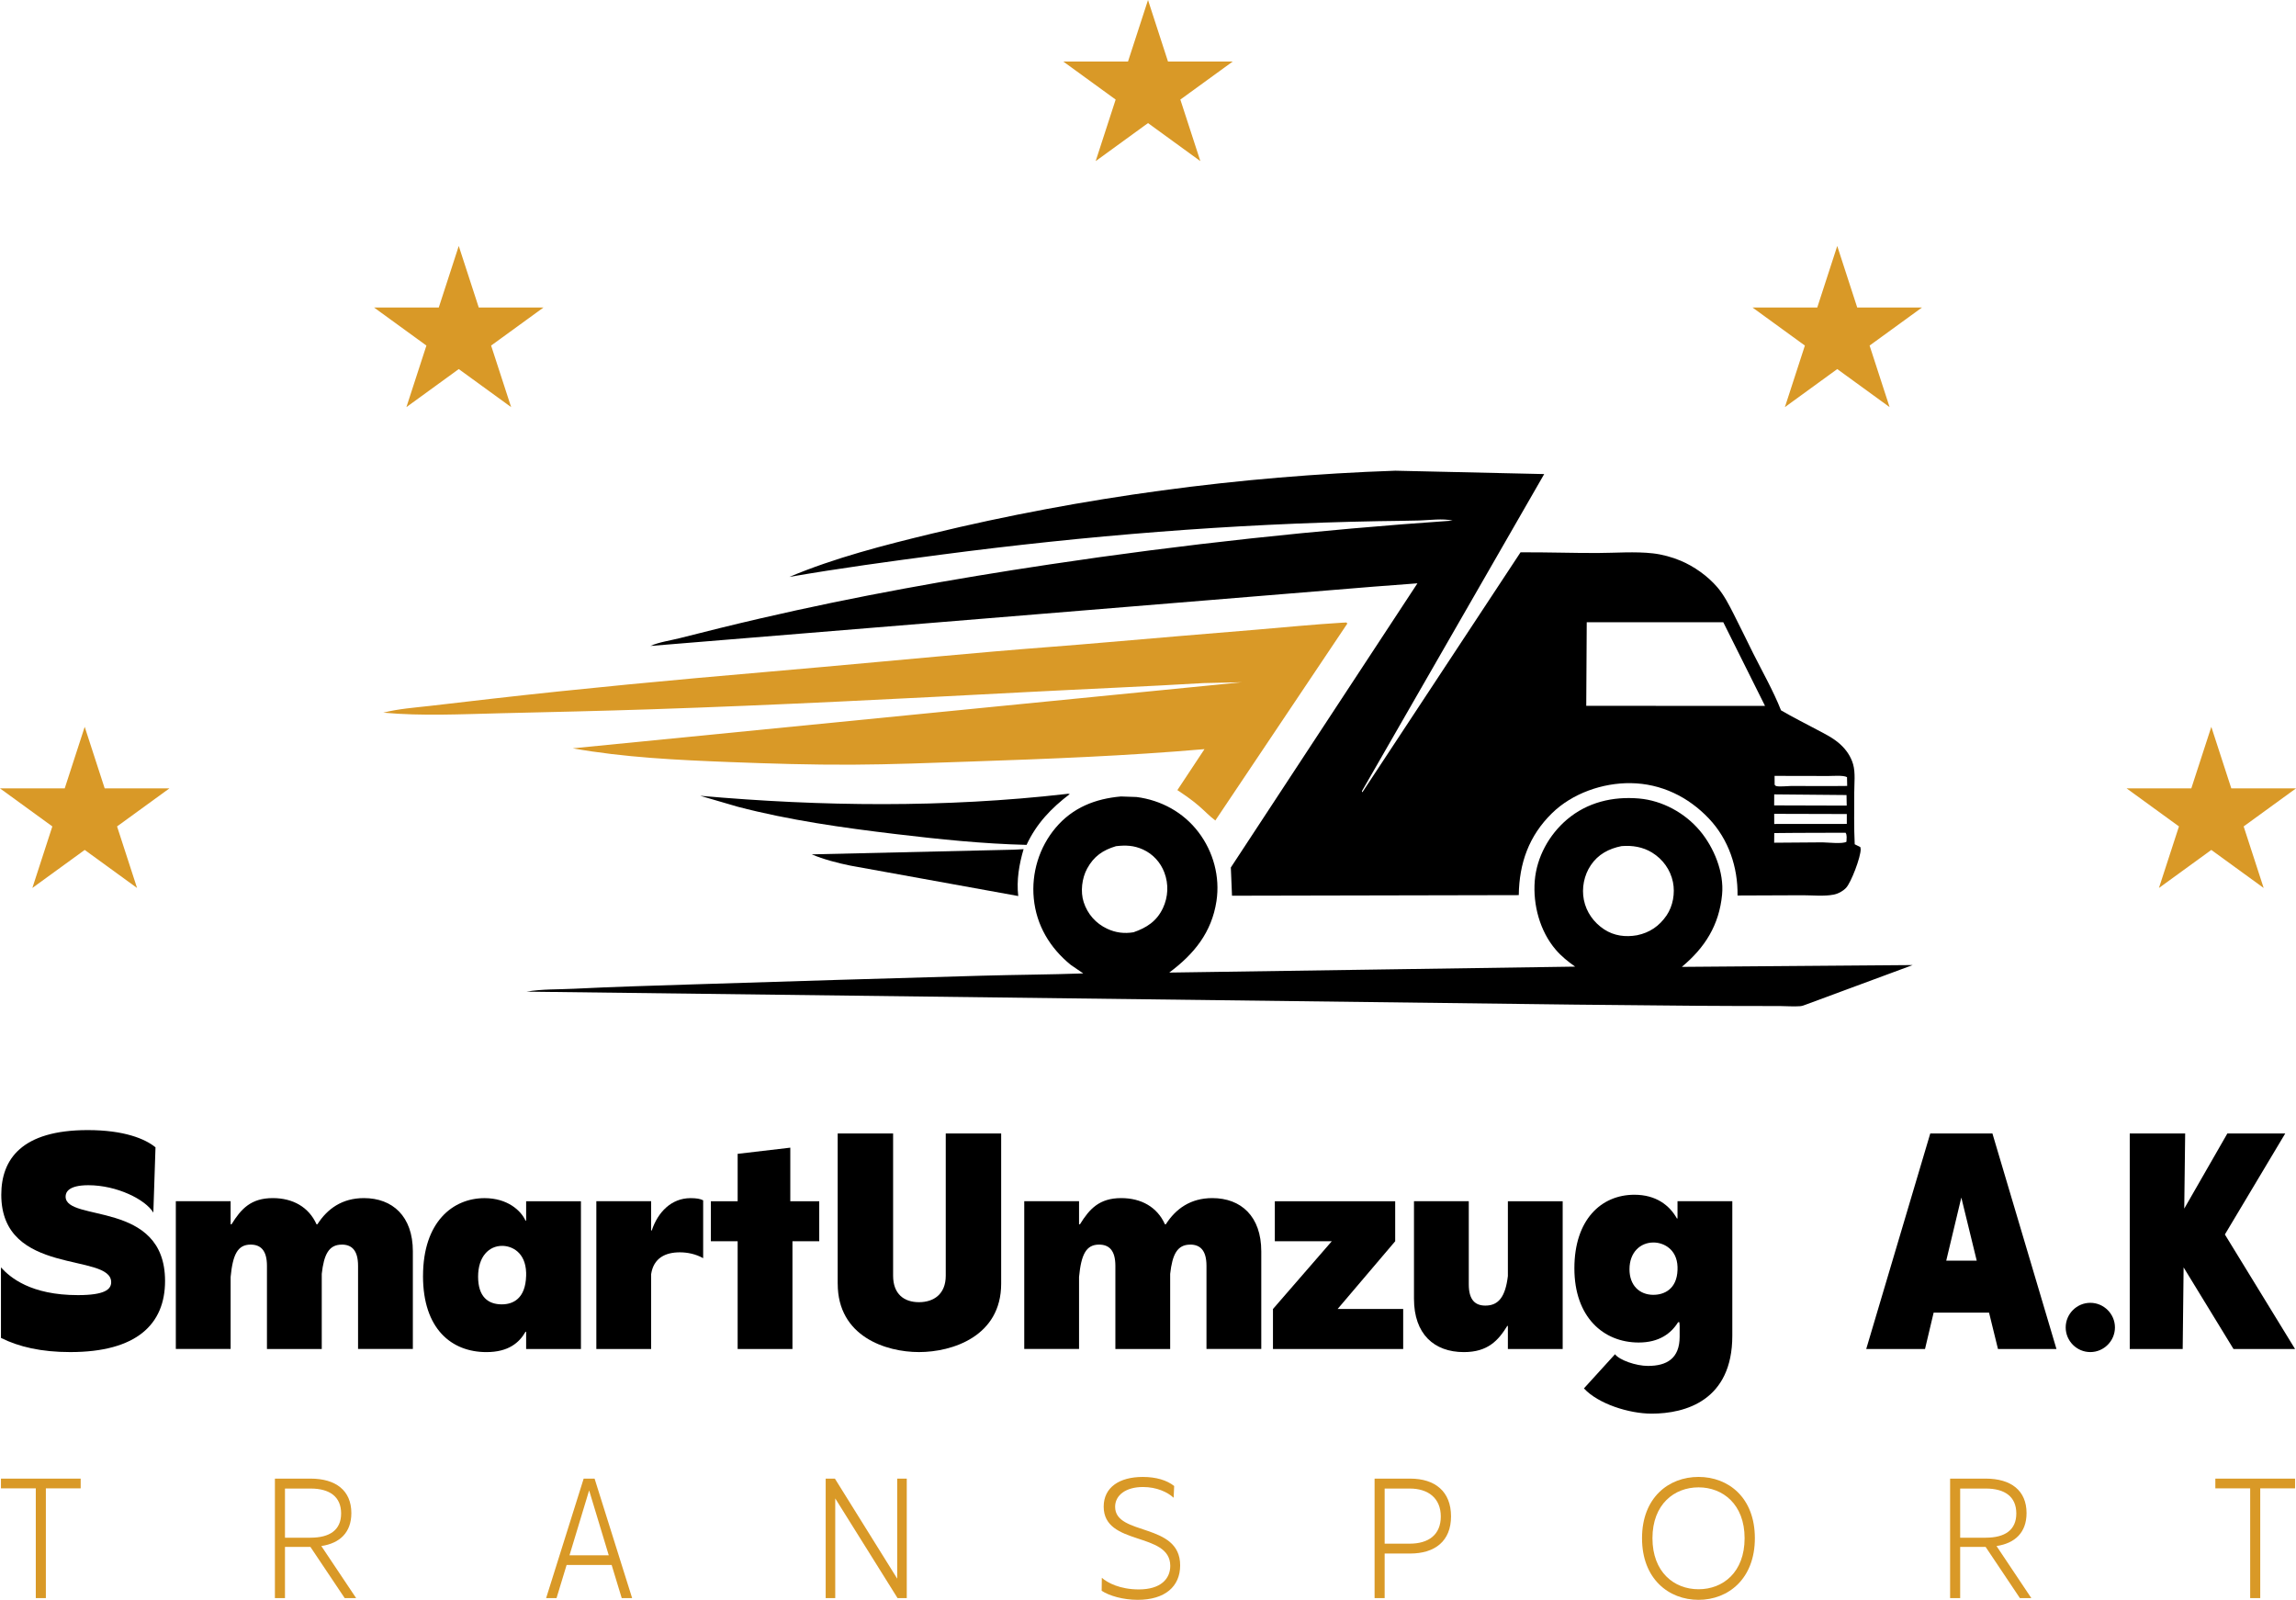 <?xml version="1.0" encoding="UTF-8"?>
<svg id="Layer_2" xmlns="http://www.w3.org/2000/svg" viewBox="0 0 1076.39 749.95">
  <defs>
    <style>
      .cls-1 {
        fill: #d99927;
      }
    </style>
  </defs>
  <g id="logo">
    <g>
      <g>
        <g>
          <path d="M.45,627.17v-33.05c4.33,4.76,14,12.99,36.08,12.99,12.41,0,15.59-2.6,15.59-6.06,0-14-51.52-2.6-51.52-40.99,0-16.6,9.53-30.31,40.55-30.31,16.88,0,26.84,4.04,31.75,8.08l-1.01,30.6c-3.75-6.21-17.17-12.84-30.45-12.84-9.38,0-10.68,3.32-10.68,5.34,0,12.12,46.62,1.44,46.62,39.54,0,20.35-13.42,33.34-44.45,33.34-13.57,0-24.1-2.45-32.47-6.64Z"/>
          <path d="M160.22,583.44c-6.06,0-8.37,4.62-9.38,13.71v35.21h-25.69v-38.97c0-7.36-3.03-9.96-7.65-9.96-6.06,0-8.37,4.62-9.38,15.15v33.77h-25.69v-69.27h25.69v10.82h.43c4.47-7.22,9.09-12.27,19.34-12.27,9.38,0,16.88,4.19,20.49,12.27h.43c4.62-7.22,11.54-12.27,21.79-12.27,13.42,0,22.95,8.51,22.95,24.97v45.75h-25.69v-38.97c0-7.36-3.03-9.96-7.65-9.96Z"/>
          <path d="M198.32,598.16c0-25.4,14-36.51,28.86-36.51,10.68,0,17.03,5.77,19.19,10.54h.29v-9.09h25.69v69.27h-25.69v-8.08h-.29c-2.89,5.05-7.94,9.53-18.33,9.53-16.31,0-29.73-10.82-29.73-35.65ZM235.26,611.44c5.2,0,11.11-2.6,11.4-13.42v-1.44c-.29-9.52-6.64-12.56-11.26-12.56-6.21,0-11.26,5.05-11.26,14.43s4.62,12.99,11.11,12.99Z"/>
          <path d="M279.57,563.09h25.69v13.71h.29c2.89-8.66,9.24-15.15,18.18-15.15,2.74,0,4.47.29,5.92,1.01v27.13c-3.61-2.02-7.5-2.74-10.97-2.74-6.64,0-12.27,2.6-13.42,10.25v35.07h-25.69v-69.27Z"/>
          <path d="M345.82,581.86h-12.56v-18.76h12.56v-22.22l24.68-2.89v25.11h13.57v18.76h-12.56v50.51h-25.69v-50.51Z"/>
          <path d="M392.72,601.77v-70.43h25.98v66.67c0,8.66,5.2,12.41,12.12,12.41s12.56-3.75,12.56-12.41v-66.67h25.98v70.43c0,24.68-22.95,32.04-38.53,32.04s-38.1-7.36-38.1-32.04Z"/>
          <path d="M557.97,583.44c-6.06,0-8.37,4.62-9.38,13.71v35.21h-25.69v-38.97c0-7.36-3.03-9.96-7.65-9.96-6.06,0-8.37,4.62-9.38,15.15v33.77h-25.69v-69.27h25.69v10.82h.43c4.47-7.22,9.09-12.27,19.34-12.27,9.38,0,16.88,4.19,20.49,12.27h.43c4.62-7.22,11.54-12.27,21.79-12.27,13.42,0,22.95,8.51,22.95,24.97v45.75h-25.69v-38.97c0-7.36-3.03-9.96-7.65-9.96Z"/>
          <path d="M596.79,613.61l27.56-31.75h-26.7v-18.76h56.43v18.76l-26.99,31.75h30.74v18.76h-61.05v-18.76Z"/>
          <path d="M662.89,608.84v-45.75h25.69v38.97c0,7.36,3.03,9.96,7.79,9.96,6.21,0,9.38-4.19,10.54-13.85v-35.07h25.69v69.27h-25.69v-10.82h-.29c-4.18,6.78-9.09,12.27-20.35,12.27-14,0-23.38-8.51-23.38-24.97Z"/>
          <path d="M742.56,650.84l14.58-16.02c2.02,2.74,9.81,5.48,15.44,5.48,8.8,0,14.86-3.46,14.86-13.71v-5.2l-.14-1.59h-.58c-3.32,5.34-8.95,9.53-18.47,9.53-16.6,0-30.16-11.98-30.16-34.78s12.56-34.49,28.14-34.49c10.1,0,16.45,4.91,19.92,11.11h.29v-8.08h25.69v63.07c0,30.31-21.94,36.51-37.81,36.51-10.68,0-25.11-4.62-31.75-11.83ZM775.18,606.97c4.91,0,10.97-2.6,11.26-11.69v-1.44c-.29-8.37-6.64-11.4-11.26-11.4-6.21,0-11.26,4.62-11.26,12.56,0,7.5,4.62,11.98,11.26,11.98Z"/>
          <path d="M904.92,531.34h29.15l30.02,101.02h-27.42l-4.18-17.03h-25.98l-4.04,17.03h-27.56l30.02-101.02ZM926.71,590.95l-7.22-29.58-7.07,29.58h14.29Z"/>
          <path d="M968.42,622.26c0-6.35,5.2-11.54,11.54-11.54s11.55,5.2,11.55,11.54-5.2,11.55-11.55,11.55-11.54-5.2-11.54-11.55Z"/>
          <path d="M1023.7,594.12l-.43,38.24h-24.82v-101.02h25.98l-.43,35.21,20.21-35.21h27.13l-28.29,47.34,32.9,53.69h-28.86l-23.38-38.24Z"/>
        </g>
        <g>
          <path class="cls-1" d="M16.78,697.69H.45v-4.56h37.37v4.56h-16.32v51.45h-4.72v-51.45Z"/>
          <path class="cls-1" d="M128.88,693.13h16.72c11.76,0,19.12,5.52,19.12,16.16,0,9.04-5.36,14.16-14.08,15.44l16.32,24.41h-5.36l-16.08-24.01h-11.92v24.01h-4.72v-56.01ZM145.6,720.82c8.88,0,14.32-3.52,14.32-11.36s-5.36-11.68-14.32-11.68h-12v23.05h12Z"/>
          <path class="cls-1" d="M273.63,693.13h5.12l17.6,56.01h-4.88l-4.72-15.52h-21.12l-4.72,15.52h-4.88l17.6-56.01ZM285.39,729.06l-9.2-30.41-9.2,30.41h18.4Z"/>
          <path class="cls-1" d="M387.09,693.13h4.32l29.21,46.89v-46.89h4.48v56.01h-4.32l-29.21-46.73v46.73h-4.48v-56.01Z"/>
          <path class="cls-1" d="M516.47,745.71l.08-6.08c2.64,2.32,8.48,5.44,17.36,5.44,10.24,0,14.72-4.96,14.72-11.04,0-16.16-31.21-9.12-31.21-27.77,0-9.04,7.36-13.92,18.32-13.92,6.24,0,11.28,1.52,14.72,4.24l-.24,5.52c-2.88-2.64-7.92-5.04-14.4-5.04-8,0-13.04,3.84-13.04,9.28,0,13.76,30.49,7.2,30.49,27.45,0,9.92-7.12,16.16-19.92,16.16-6.88,0-13.36-1.92-16.88-4.24Z"/>
          <path class="cls-1" d="M644.42,693.13h16.72c11.68,0,19.12,6.08,19.12,17.68s-7.52,17.44-19.2,17.44h-11.92v20.88h-4.72v-56.01ZM660.9,723.62c8.8,0,14.56-4.16,14.56-12.72s-5.84-13.12-14.56-13.12h-11.76v25.85h11.76Z"/>
          <path class="cls-1" d="M769.8,721.06c0-19.04,12.48-28.73,26.49-28.73s26.41,9.68,26.41,28.73-12.48,28.89-26.41,28.89-26.49-9.76-26.49-28.89ZM817.89,721.06c0-15.92-10.24-23.84-21.6-23.84s-21.6,7.92-21.6,23.84,10.16,23.93,21.6,23.93,21.6-7.92,21.6-23.93Z"/>
          <path class="cls-1" d="M914.23,693.13h16.72c11.76,0,19.12,5.52,19.12,16.16,0,9.04-5.36,14.16-14.08,15.44l16.32,24.41h-5.36l-16.08-24.01h-11.92v24.01h-4.72v-56.01ZM930.95,720.82c8.88,0,14.32-3.52,14.32-11.36s-5.36-11.68-14.32-11.68h-12v23.05h12Z"/>
          <path class="cls-1" d="M1054.9,697.69h-16.32v-4.56h37.37v4.56h-16.32v51.45h-4.72v-51.45Z"/>
        </g>
        <path class="cls-1" d="M629.66,291.88l1.51-.08.49.49-61.9,92.33c-2.76-2.06-5.21-4.69-7.84-6.94-3.16-2.71-6.5-5-9.95-7.3l12.71-19.21c-36.44,3.16-73.07,4.58-109.62,5.82-18.55.63-37.06,1.38-55.63,1.47-19.21.09-38.34-.5-57.53-1.24-24.39-.95-49.31-2.13-73.39-6.43l313.63-30.97-17.93.39c-27.7,1.64-55.43,2.77-83.13,4.23-58.66,3.08-117.29,6.11-176,8.06-23.48.78-46.94,1.29-70.42,1.85-18.22.43-36.79,1.4-54.96-.28,6.96-1.8,14.74-2.36,21.88-3.17,9.51-1.08,19.01-2.22,28.51-3.3,42.85-4.89,85.83-8.9,128.8-12.59,35.65-3.06,71.27-6.49,106.91-9.6,17.68-1.54,35.39-2.76,53.07-4.33,23.18-2.06,46.37-3.91,69.55-5.86,13.73-1.15,27.47-2.52,41.23-3.35h0Z"/>
        <g>
          <path d="M475.48,398.3l4.39-.24c-2.1,7.1-3.36,14.57-2.51,21.97l-78.73-14.26c-5.83-1.18-12.64-2.95-18.08-5.27l94.92-2.2h0Z"/>
          <path d="M499.78,372.19c.68-.16,1.07-.12,1.75.03-8.72,6.65-15.6,13.81-20.27,23.83-20.44-.5-40.92-2.63-61.22-5.05-24.77-2.96-50-6.5-74.16-12.82l-17.62-5.14c56.98,5.05,114.62,5.66,171.52-.84h0Z"/>
          <path d="M788.44,453.26c10.9-9.07,17.53-19.66,18.89-33.9,1-10.45-3.81-22.11-10.44-29.98-7.03-8.35-17.59-14.12-28.52-15.07-12.27-1.06-24.21,1.77-33.74,9.84-8.43,7.15-14.22,17.65-15.12,28.73-.9,11.2,2.38,23.62,9.82,32.29,2.66,3.11,5.78,5.61,9.12,7.95l-190.3,2.79c11.67-8.69,19.9-18.82,22.14-33.51,1.73-11.4-1.46-23.13-8.41-32.28-7.07-9.32-17.49-15.01-29.05-16.51l-7.32-.25c-12.06,1.05-22.63,5.22-30.59,14.64-7.75,9.17-11.43,21.24-10.28,33.16,1.23,12.65,7.57,23.17,17.3,31.11l5.9,4.04c-15.84.56-31.7.62-47.55,1.07-45.29,1.28-90.56,2.62-135.84,4.08-18.41.6-36.86,1.11-55.24,2.03-7.28.37-15.19.1-22.35,1.36l491.84,6.09c25.12.16,50.25.59,75.37.63,6.81.02,13.6.02,20.4.03,3.07,0,6.35.31,9.39.07,1.06-.08,1.98-.45,2.97-.83l49.86-18.45-108.25.85ZM545.19,425.69c-2.87,6.13-7.66,9.23-13.8,11.33-4.35.7-8.32.22-12.31-1.64-5.36-2.51-9.2-6.87-11.03-12.46-1.61-4.93-.84-11.26,1.61-15.76,3.12-5.73,7.36-8.66,13.53-10.5,4.59-.52,8.35-.39,12.64,1.55,4.68,2.12,8.24,6.02,10.04,10.81,2.07,5.47,1.79,11.4-.68,16.68ZM781.29,429.15c-3.38,4.95-7.9,8.05-13.81,9.26-5.39.97-10.81.31-15.48-2.78-4.85-3.21-8.31-8.05-9.46-13.77-1.11-5.55.09-11.57,3.22-16.24,3.44-5.15,8.47-7.79,14.41-8.99,5.05-.42,10,.36,14.37,3.05,4.99,3.08,8.57,8,9.75,13.78,1.07,5.24.02,11.26-3,15.7Z"/>
          <path d="M872.19,397.11l-2.68-1.34c-.4-8.07-.22-16.19-.22-24.28,0-4.08.6-9.3-.53-13.22-1.08-3.74-3.28-6.9-6.15-9.48-3.22-2.89-7.06-4.76-10.86-6.77-5.61-2.98-11.3-5.84-16.79-9.04-3.63-9.18-8.71-18.06-13.14-26.9-3.04-6.08-5.97-12.23-9.07-18.28-2.17-4.25-4.52-8.89-7.65-12.53-4.49-5.23-10.87-9.78-17.23-12.44-3.96-1.66-8.65-2.95-12.92-3.43-8.45-.96-17.66-.19-26.17-.17-11.98.03-23.97-.4-35.94-.32l-74.16,112.51-.19-.58,85.45-148.61-69.79-1.58c-72.87,2.49-146.5,12.36-217.37,29.51-22.4,5.42-45.44,11.31-66.73,20.28,23.54-4.08,47.28-7.3,70.96-10.41,68.09-8.94,136.46-14.47,205.13-15.72,6.35-.11,12.7-.14,19.05-.32,4.87-.14,11.13-1.05,15.82.05-63.37,4.36-126.2,11.11-189.03,20.55-45.58,6.84-90.72,14.92-135.64,25.33-12.61,2.92-25.11,6.02-37.66,9.22-4.39,1.12-9.68,1.83-13.77,3.66l338.8-27.78,20.8-1.58-87.48,133.21.55,13.23,134.44-.28c.2-14.97,4.76-27.85,15.62-38.44,9.49-9.27,23.71-14.22,36.86-14.05,14.25.19,26.98,6.37,36.69,16.64,9.19,9.72,13.59,22.77,13.39,36.03,10.18-.04,20.37-.08,30.56-.12,4.5,0,10.06.59,14.47-.29,2.21-.44,4.25-1.53,5.83-3.16,2.37-2.46,6.94-14.49,6.87-18.15l-.14-.93ZM743.65,330.88l.23-39.18h64.02l19.56,39.2-83.81-.03ZM831.76,372.38l33.91.31.09,4.95-34.01-.1.02-5.16ZM865.64,394.58c-1.72,1.14-8.84.31-11.24.29l-22.65.17.04-4.52,10.34-.09,23.08-.07c.79,1.05.45,2.88.43,4.21ZM831.78,386.24l-.02-4.74,34.04.09v4.63s-34.02.03-34.02.03ZM839.69,368.44c-1.65,0-5.68.49-7.1,0-.26-.09-.41-.38-.62-.58l-.03-4.15c8.39,0,16.79.02,25.17.05,2.11.02,7.06-.45,8.79.54l.08,4.12c-8.75.13-17.53,0-26.29.02Z"/>
        </g>
      </g>
      <g>
        <polygon class="cls-1" points="39.71 340.72 49.08 369.57 79.42 369.57 54.88 387.4 64.25 416.25 39.71 398.42 15.17 416.25 24.54 387.4 0 369.57 30.34 369.57 39.71 340.72"/>
        <polygon class="cls-1" points="1036.69 340.72 1046.06 369.57 1076.39 369.57 1051.85 387.4 1061.23 416.25 1036.69 398.42 1012.14 416.25 1021.52 387.4 996.98 369.57 1027.31 369.57 1036.69 340.72"/>
      </g>
      <g>
        <polygon class="cls-1" points="215.07 115.31 224.45 144.16 254.78 144.16 230.24 161.99 239.62 190.84 215.07 173.01 190.53 190.84 199.91 161.99 175.37 144.16 205.7 144.16 215.07 115.31"/>
        <polygon class="cls-1" points="861.32 115.31 870.69 144.16 901.03 144.16 876.49 161.99 885.86 190.84 861.32 173.01 836.78 190.84 846.15 161.99 821.61 144.16 851.95 144.16 861.32 115.31"/>
      </g>
      <polygon class="cls-1" points="538.2 0 547.57 28.85 577.91 28.85 553.36 46.68 562.74 75.53 538.2 57.7 513.66 75.53 523.03 46.68 498.49 28.85 528.82 28.85 538.2 0"/>
    </g>
  </g>
</svg>